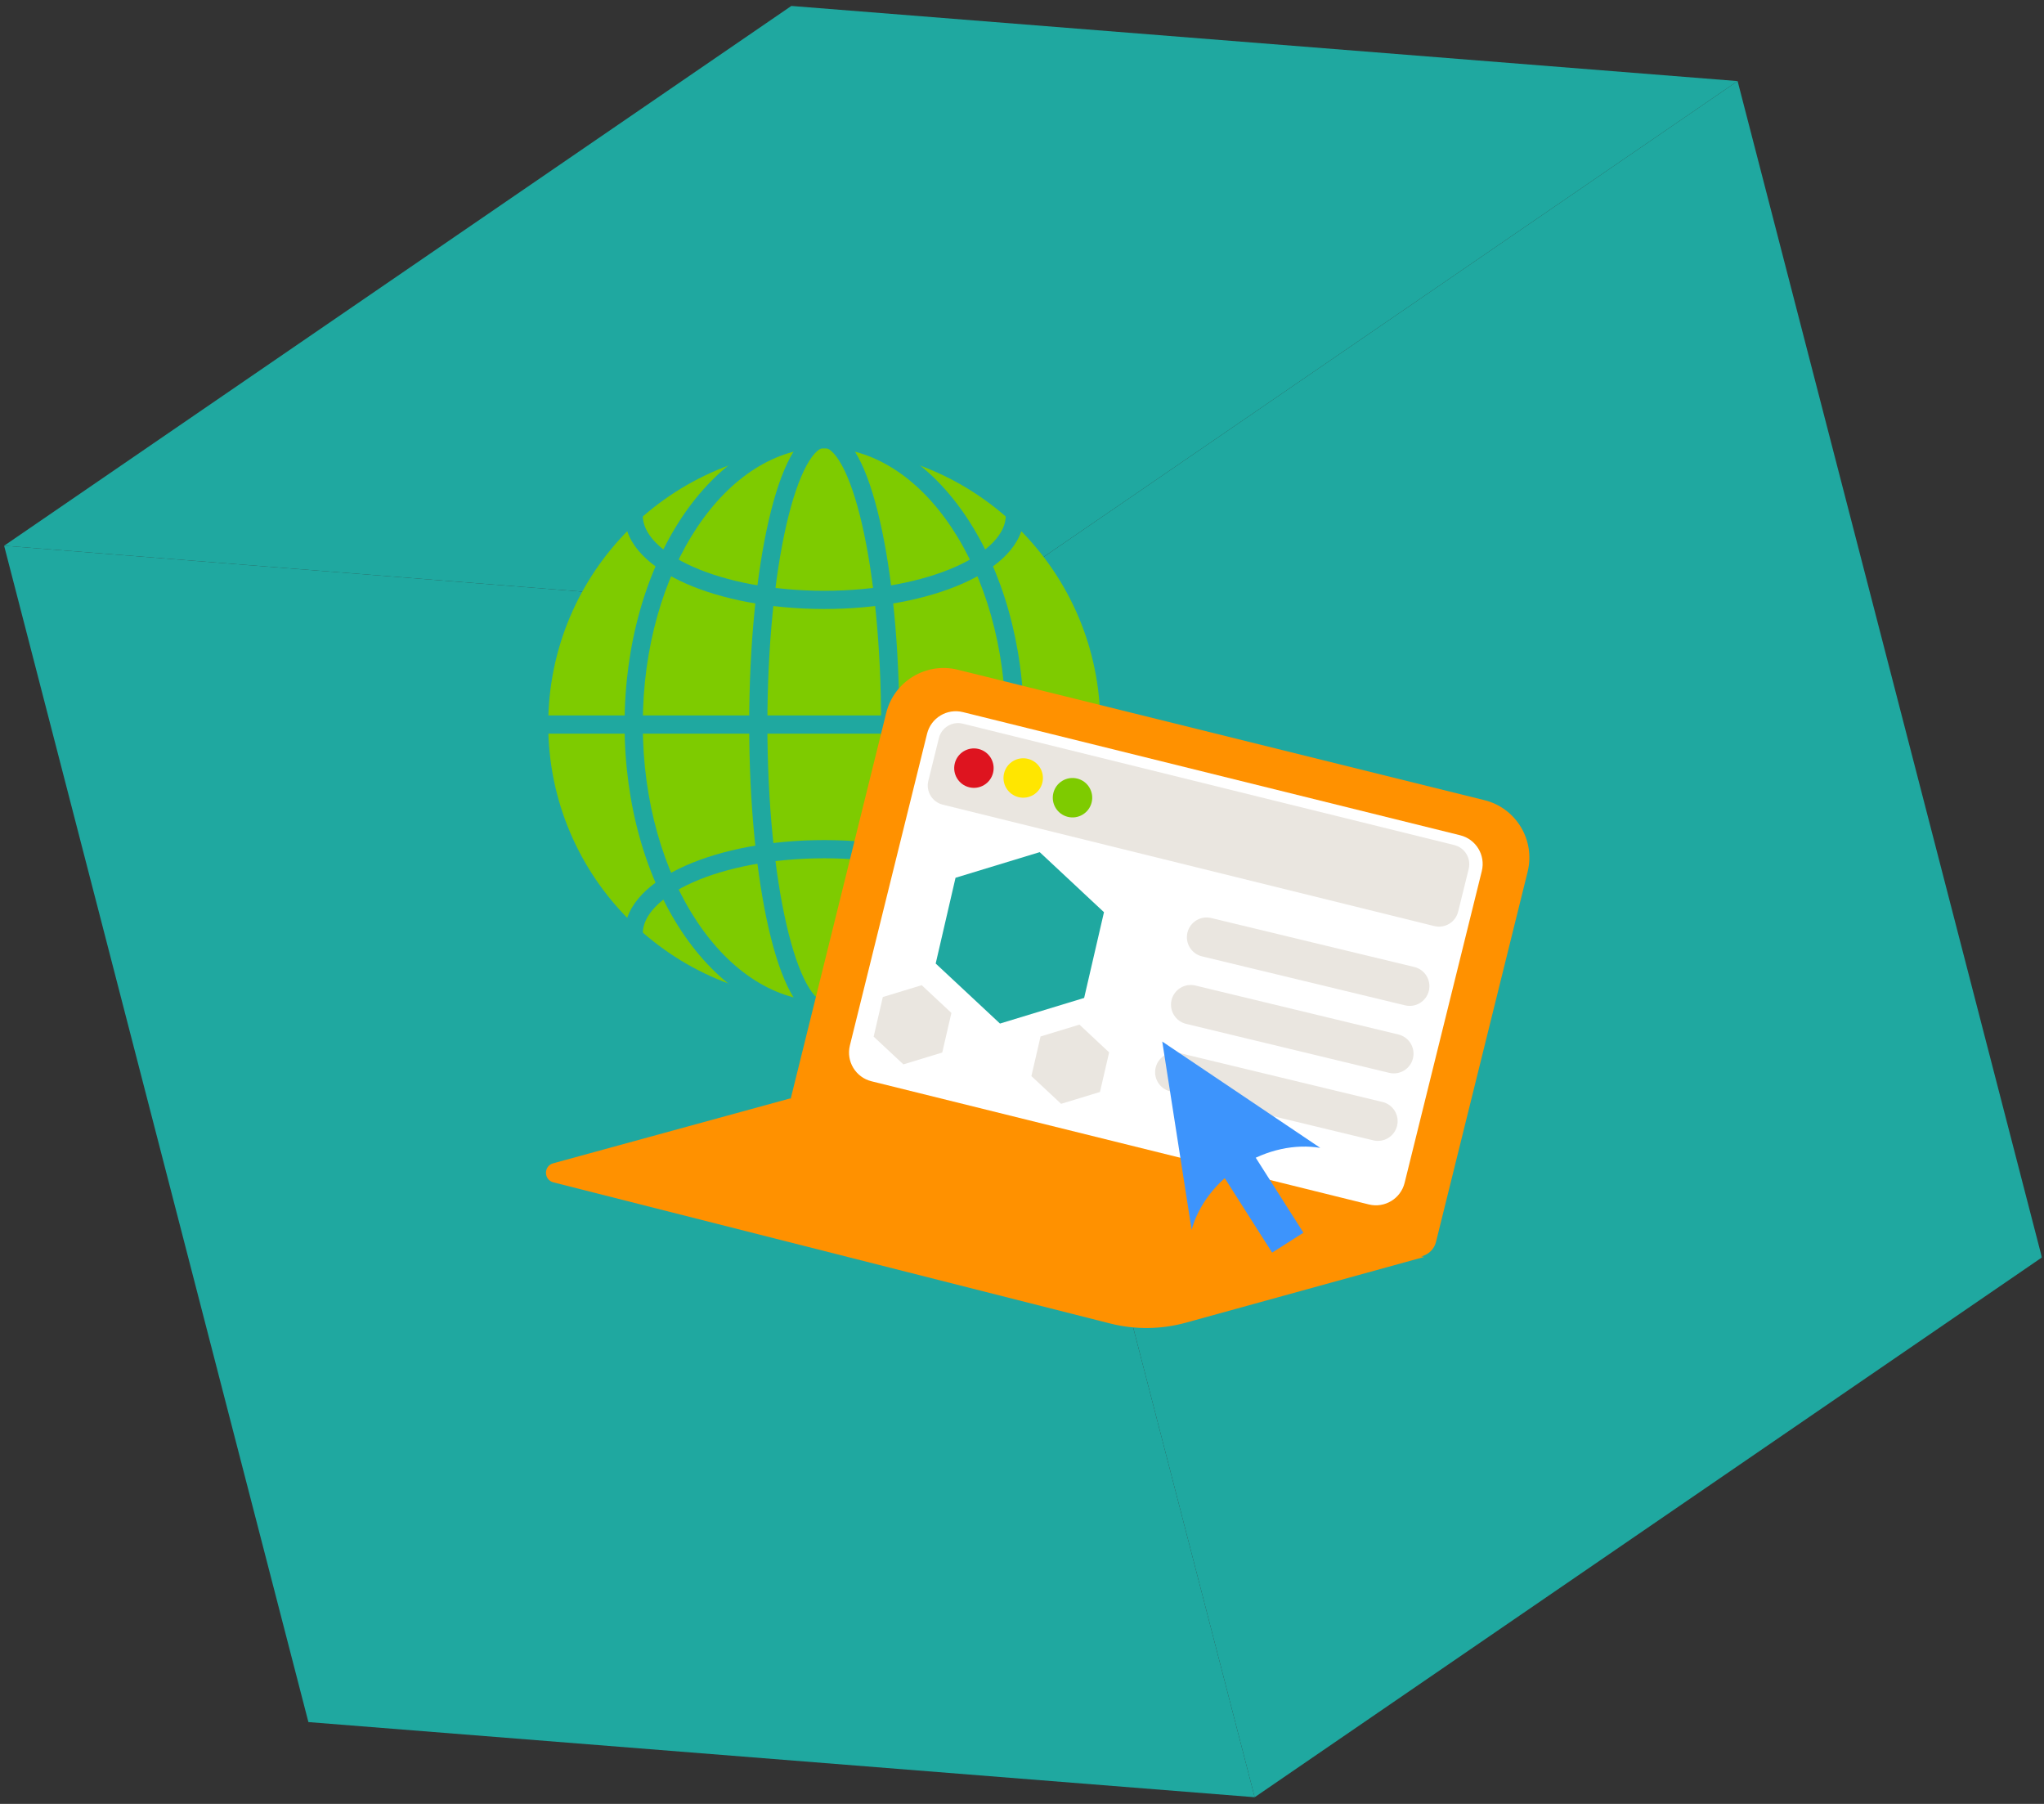 <svg width="289" height="255" viewBox="0 0 289 255" fill="none" xmlns="http://www.w3.org/2000/svg">
<rect x="0" y="0" width="289" height="255" fill="#333333" stroke="none"/>
<mask id="mask0_1733_45143" style="mask-type:alpha" maskUnits="userSpaceOnUse" x="0" y="0" width="289" height="255">
<rect width="289" height="255" fill="#D9D9D9"/>
</mask>
<g mask="url(#mask0_1733_45143)">
<path d="M0.583 77.144L134.376 87.765L177.399 254.056L43.606 243.434L0.583 77.144Z" fill="#1FA8A0"/>
<path d="M245.68 11.462L134.376 87.765L177.399 254.055L288.703 177.752L245.68 11.462Z" fill="#1FA8A0"/>
<path d="M245.68 11.463L134.376 87.766L0.583 77.144L111.887 0.841L245.68 11.463Z" fill="#1FA8A0"/>
</g>
<path d="M155.569 102.42C155.569 123.974 138.096 141.447 116.542 141.447C94.988 141.447 77.515 123.974 77.515 102.42C77.515 80.867 94.988 63.394 116.542 63.394C138.096 63.394 155.569 80.867 155.569 102.42Z" fill="#7ECB00"/>
<path fill-rule="evenodd" clip-rule="evenodd" d="M111.201 74.128C109.541 81.323 108.502 91.326 108.502 102.421C108.502 113.515 109.541 123.518 111.201 130.713C112.033 134.32 113.006 137.151 114.042 139.048C114.559 139.998 115.061 140.653 115.516 141.057C115.964 141.454 116.302 141.554 116.542 141.554C116.783 141.554 117.12 141.454 117.568 141.057C118.024 140.653 118.525 139.998 119.043 139.048C120.078 137.151 121.051 134.32 121.884 130.713C123.544 123.518 124.583 113.515 124.583 102.421C124.583 91.326 123.544 81.323 121.884 74.128C121.051 70.521 120.078 67.69 119.043 65.793C118.525 64.844 118.024 64.189 117.568 63.784C117.12 63.387 116.783 63.287 116.542 63.287C116.302 63.287 115.964 63.387 115.516 63.784C115.061 64.189 114.559 64.844 114.042 65.793C113.006 67.69 112.033 70.521 111.201 74.128ZM113.808 61.858C114.575 61.178 115.495 60.712 116.542 60.712C117.59 60.712 118.51 61.178 119.276 61.858C120.035 62.531 120.705 63.464 121.303 64.56C122.5 66.753 123.537 69.842 124.392 73.549C126.108 80.984 127.157 91.191 127.157 102.421C127.157 113.65 126.108 123.857 124.392 131.292C123.537 134.999 122.5 138.088 121.303 140.281C120.705 141.378 120.035 142.311 119.276 142.983C118.51 143.663 117.59 144.129 116.542 144.129C115.495 144.129 114.575 143.663 113.808 142.983C113.049 142.311 112.379 141.378 111.781 140.281C110.584 138.088 109.547 134.999 108.692 131.292C106.976 123.857 105.927 113.65 105.927 102.421C105.927 91.191 106.976 80.984 108.692 73.549C109.547 69.842 110.584 66.753 111.781 64.56C112.379 63.464 113.049 62.531 113.808 61.858Z" fill="#1FA8A0"/>
<path fill-rule="evenodd" clip-rule="evenodd" d="M140.441 128.209C141.646 129.469 142.202 130.734 142.202 131.958L144.777 131.958C144.777 129.892 143.825 128.021 142.302 126.429C140.786 124.844 138.654 123.475 136.118 122.353C131.042 120.108 124.12 118.752 116.542 118.752C108.965 118.752 102.043 120.108 96.967 122.353C94.431 123.475 92.298 124.844 90.782 126.429C89.26 128.021 88.308 129.892 88.308 131.958L90.882 131.958C90.882 130.734 91.438 129.469 92.643 128.209C93.854 126.942 95.668 125.743 98.008 124.708C102.686 122.639 109.237 121.327 116.542 121.327C123.847 121.327 130.399 122.639 135.076 124.708C137.416 125.743 139.23 126.942 140.441 128.209Z" fill="#1FA8A0"/>
<path fill-rule="evenodd" clip-rule="evenodd" d="M135.076 80.133C130.399 82.202 123.847 83.514 116.542 83.514C109.237 83.514 102.686 82.202 98.008 80.133C95.668 79.098 93.854 77.899 92.643 76.632C91.438 75.372 90.882 74.107 90.882 72.882L88.308 72.882C88.308 74.949 89.26 76.82 90.782 78.412C92.298 79.997 94.431 81.366 96.967 82.488C102.043 84.733 108.965 86.089 116.542 86.089C124.12 86.089 131.042 84.733 136.118 82.488C138.654 81.366 140.786 79.997 142.302 78.412C143.825 76.82 144.777 74.949 144.777 72.882L142.202 72.882C142.202 74.107 141.646 75.372 140.441 76.632C139.23 77.899 137.416 79.098 135.076 80.133Z" fill="#1FA8A0"/>
<path fill-rule="evenodd" clip-rule="evenodd" d="M98.559 74.553C93.842 81.629 90.882 91.477 90.882 102.421C90.882 113.364 93.842 123.213 98.559 130.288C103.282 137.373 109.665 141.554 116.542 141.554C123.419 141.554 129.802 137.373 134.526 130.288C139.243 123.213 142.202 113.364 142.202 102.421C142.202 91.477 139.243 81.629 134.526 74.553C129.802 67.468 123.419 63.287 116.542 63.287C109.665 63.287 103.282 67.468 98.559 74.553ZM96.416 73.125C101.446 65.58 108.537 60.712 116.542 60.712C124.548 60.712 131.638 65.58 136.668 73.125C141.704 80.678 144.777 91.04 144.777 102.421C144.777 113.801 141.704 124.163 136.668 131.717C131.638 139.261 124.548 144.129 116.542 144.129C108.537 144.129 101.446 139.261 96.416 131.717C91.381 124.163 88.308 113.801 88.308 102.421C88.308 91.04 91.381 80.678 96.416 73.125Z" fill="#1FA8A0"/>
<path fill-rule="evenodd" clip-rule="evenodd" d="M74.834 102.421C74.834 101.71 75.41 101.133 76.121 101.133L156.963 101.133C157.674 101.133 158.25 101.71 158.25 102.421C158.25 103.132 157.674 103.708 156.963 103.708L76.121 103.708C75.41 103.708 74.834 103.132 74.834 102.421Z" fill="#1FA8A0"/>
<path d="M125.3 100.782C126.411 96.299 130.945 93.564 135.428 94.674L209.882 113.11C214.366 114.221 217.1 118.755 215.99 123.238L203.036 175.553C202.666 177.047 201.154 177.959 199.66 177.589L111.676 155.802L125.3 100.782Z" fill="#FF9100"/>
<path d="M131.078 103.717C131.633 101.475 133.9 100.108 136.142 100.663L206.457 118.074C208.699 118.629 210.066 120.896 209.511 123.138L198.599 167.206C198.044 169.448 195.776 170.815 193.535 170.26L123.219 152.849C120.978 152.294 119.61 150.026 120.165 147.785L131.078 103.717Z" fill="white"/>
<path d="M78.221 164.443C76.84 164.821 76.859 166.787 78.247 167.139L156.964 187.088C160.478 187.979 164.163 187.94 167.657 186.977L201.352 177.687L111.676 155.284L78.221 164.443Z" fill="#FF9100"/>
<path d="M132.749 104.334C133.118 102.84 134.629 101.927 136.123 102.296L205.621 119.459C207.115 119.828 208.028 121.339 207.659 122.833L206.167 128.871C205.798 130.366 204.287 131.279 202.793 130.909L133.296 113.747C131.801 113.378 130.889 111.867 131.258 110.372L132.749 104.334Z" fill="#EAE6E0"/>
<path d="M134.996 107.915C135.365 106.42 136.876 105.508 138.371 105.877C139.866 106.246 140.778 107.757 140.409 109.252C140.04 110.746 138.529 111.659 137.034 111.29C135.54 110.92 134.627 109.409 134.996 107.915Z" fill="#DE141F"/>
<path d="M141.965 109.308C142.335 107.814 143.845 106.901 145.34 107.27C146.835 107.639 147.747 109.15 147.378 110.645C147.009 112.14 145.498 113.052 144.003 112.683C142.509 112.314 141.596 110.803 141.965 109.308Z" fill="#FFE600"/>
<path d="M148.935 112.096C149.304 110.601 150.815 109.689 152.309 110.058C153.804 110.427 154.716 111.938 154.347 113.433C153.978 114.927 152.467 115.84 150.973 115.471C149.478 115.102 148.565 113.591 148.935 112.096Z" fill="#7ECB00"/>
<path d="M132.297 136.205L135.102 124.082L147.002 120.458L156.091 128.949L153.287 141.067L141.387 144.691L132.297 136.205Z" fill="#1FA8A0"/>
<path d="M123.527 146.54L124.823 140.94L130.32 139.266L134.519 143.189L133.223 148.786L127.726 150.46L123.527 146.54Z" fill="#EAE6E0"/>
<path d="M145.828 152.115L147.124 146.515L152.621 144.841L156.82 148.764L155.524 154.361L150.027 156.036L145.828 152.115Z" fill="#EAE6E0"/>
<path d="M167.892 131.828C168.253 130.331 169.759 129.411 171.256 129.772L199.97 136.695C201.466 137.056 202.387 138.562 202.026 140.059C201.665 141.555 200.16 142.476 198.663 142.115L169.949 135.192C168.452 134.831 167.531 133.325 167.892 131.828Z" fill="#EAE6E0"/>
<path d="M165.645 141.37C166.006 139.873 167.512 138.953 169.009 139.314L197.723 146.237C199.22 146.598 200.14 148.104 199.78 149.601C199.419 151.097 197.913 152.018 196.416 151.657L167.702 144.734C166.205 144.373 165.285 142.867 165.645 141.37Z" fill="#EAE6E0"/>
<path d="M163.399 150.912C163.76 149.415 165.266 148.494 166.762 148.855L195.477 155.779C196.973 156.14 197.894 157.646 197.533 159.142C197.172 160.639 195.666 161.56 194.17 161.199L165.456 154.275C163.959 153.914 163.038 152.408 163.399 150.912Z" fill="#EAE6E0"/>
<path fill-rule="evenodd" clip-rule="evenodd" d="M186.673 162.265L164.331 147.235L168.481 173.841C169.435 170.416 171.88 167.085 175.497 164.784C179.114 162.482 183.167 161.678 186.673 162.265Z" fill="#3D94FC"/>
<path d="M172.421 165.371L176.848 162.554L184.291 174.253L179.865 177.07L172.421 165.371Z" fill="#3D94FC"/>
</svg>
